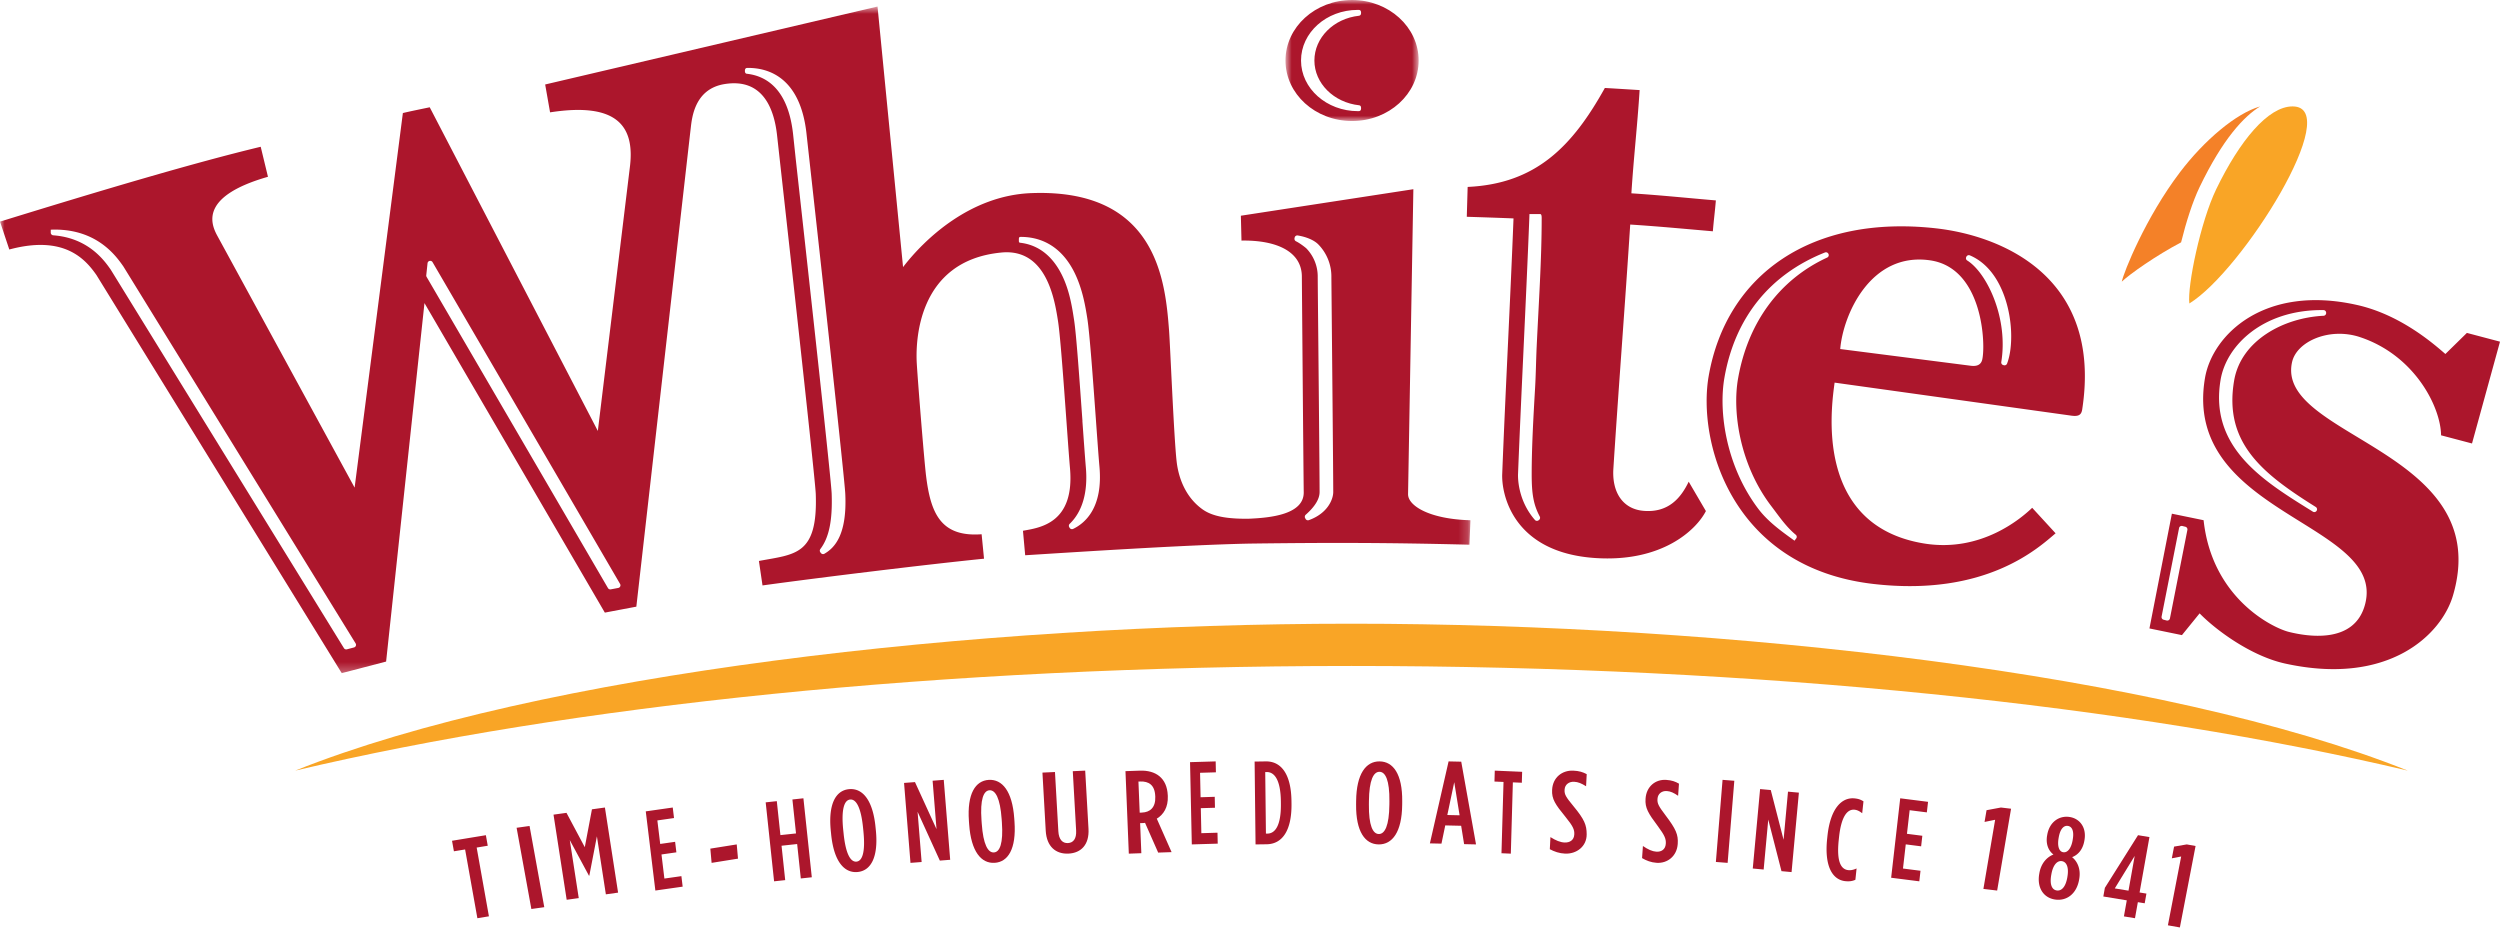 <svg width="270" height="101" viewBox="0 0 270 101" fill="none" xmlns="http://www.w3.org/2000/svg"><path fill-rule="evenodd" clip-rule="evenodd" d="M145.96 67.36c-40.476 0-87.803 5.354-114.078 15.867 29.534-6.996 69.746-11.303 114.078-11.303 44.331 0 84.543 4.307 114.077 11.303C233.763 72.714 186.435 67.36 145.96 67.36zm101.636-55.868c-2.649 0-5.711 3.71-8.247 8.947-1.686 3.48-3.131 10.446-2.9 12.337 5.722-3.511 16.827-21.284 11.147-21.284z" fill="#F9A526"/><path fill-rule="evenodd" clip-rule="evenodd" d="M244.096 11.492c-2.613.747-6.059 3.687-8.651 7.1-3.737 4.921-6.086 10.82-6.294 11.83.856-.821 3.728-2.843 6.407-4.248.543-2.196 1.25-4.412 1.993-5.958 2.509-5.215 4.784-7.64 6.545-8.724z" fill="#F48128"/><path fill-rule="evenodd" clip-rule="evenodd" d="M115.861 83.29l.361 6.395c.052.91-.311 1.341-.892 1.367-.568.026-.977-.366-1.029-1.279l-.364-6.395-1.354.063.356 6.282c.098 1.724 1.1 2.53 2.454 2.467 1.356-.064 2.262-.957 2.164-2.68l-.356-6.283-1.34.062zM123.319 87.76l-.232.008-.136-3.36.19-.007c.902-.032 1.575.352 1.625 1.575l.004.076c.045 1.145-.55 1.675-1.451 1.707zm2.804-1.768l-.004-.09c-.078-1.896-1.317-2.73-3.011-2.672l-1.558.054.361 8.91 1.353-.048-.131-3.245.355-.013c.056-.002.122-.017.177-.02l1.418 3.212 1.448-.05-1.598-3.614c.735-.446 1.237-1.24 1.19-2.424zM107.341 92.064c-.64.038-1.153-.846-1.312-3.105l-.027-.375c-.161-2.258.224-3.195.864-3.235.638-.036 1.153.846 1.312 3.106l.027.374c.159 2.258-.224 3.196-.864 3.235zm2.197-3.69c-.208-2.945-1.31-4.232-2.752-4.147-1.441.087-2.354 1.494-2.143 4.439l.026.373c.208 2.945 1.311 4.234 2.752 4.147 1.441-.085 2.352-1.494 2.144-4.439l-.027-.373zM150.052 86.91c-.023 2.262-.49 3.17-1.139 3.164-.649-.007-1.097-.921-1.072-3.182l.004-.375c.023-2.26.49-3.167 1.139-3.162.649.005 1.097.92 1.072 3.181l-.004.375zm-1.057-4.68c-1.465-.012-2.502 1.328-2.533 4.275l-.004.375c-.031 2.948.978 4.305 2.443 4.317 1.466.012 2.503-1.327 2.534-4.274l.003-.375c.031-2.948-.977-4.305-2.443-4.317zM129.746 89.985l-.058-2.702 1.528-.046-.025-1.182-1.528.048-.057-2.641 1.711-.051-.025-1.18-2.768.082.19 8.884 2.799-.083-.025-1.182-1.742.053zM85.58 86.343l.39 3.668-1.685.18-.39-3.667-1.201.13.908 8.528 1.2-.129-.395-3.715 1.686-.183.394 3.718 1.188-.128-.906-8.53-1.19.128zM52.677 91.338l-.203-1.137-3.655.602.203 1.136 1.21-.198 1.325 7.427 1.247-.206-1.324-7.426 1.197-.198zM55.793 89.4l1.594 8.771 1.395-.195-1.591-8.771-1.398.195zM63.93 87.406l-.773 4.091-1.977-3.71-1.401.194 1.422 9.194 1.304-.18-.969-6.267 2.07 3.845.04-.005.819-4.245.968 6.266 1.32-.185-1.423-9.192-1.4.194z" fill="#AC162C"/><mask id="a" style="mask-type:luminance" maskUnits="userSpaceOnUse" x="138" y="0" width="16" height="14"><path fill-rule="evenodd" clip-rule="evenodd" d="M138.832 0h14.382v13.07h-14.382V0z" fill="#fff"/></mask><path fill-rule="evenodd" clip-rule="evenodd" d="M146.634 1.068c.057 0 .083 0 .144.002.156.006.218.135.218.293v.044c0 .153-.067.276-.218.293-2.751.298-4.823 2.378-4.823 4.835s2.088 4.538 4.841 4.836c.149.017.2.14.2.293v.042c0 .158-.064.29-.22.293-.061.002-.061.004-.118.004-3.386 0-6.147-2.453-6.147-5.468 0-3.014 2.737-5.467 6.123-5.467zm-.611 12.002c3.972 0 7.191-2.926 7.191-6.535 0-3.61-3.219-6.535-7.191-6.535s-7.191 2.925-7.191 6.535c0 3.61 3.219 6.535 7.191 6.535z" fill="#AC162C" mask="url(#a)"/><path fill-rule="evenodd" clip-rule="evenodd" d="M100.722 84.318l.422 5.228-2.326-5.08-1.18.09.694 8.634 1.204-.093-.437-5.428 2.404 5.275 1.117-.088-.694-8.633-1.204.095zM156.31 88.021l.748-3.546.578 3.576-1.326-.03zm.137-5.79l-2.019 8.854 1.249.028.41-1.969 1.717.04.319 1.983 1.287.03-1.597-8.935-1.366-.031zM92.494 93.056c-.63.054-1.164-.818-1.389-3.074l-.04-.374c-.224-2.256.128-3.205.759-3.258.63-.054 1.164.817 1.389 3.073l.037.374c.225 2.257-.125 3.205-.756 3.259zm2.061-3.75c-.294-2.94-1.42-4.202-2.843-4.078-1.423.123-2.28 1.555-1.987 4.496l.038.374c.294 2.942 1.42 4.203 2.843 4.08 1.421-.122 2.279-1.555 1.987-4.497l-.038-.374zM76.716 91.652l.138 1.538 2.85-.457-.137-1.536-2.851.455zM71.754 94.885l-.314-2.603 1.609-.23-.137-1.136-1.61.23-.308-2.54 1.8-.257-.138-1.137-2.914.416 1.036 8.55 2.949-.42-.137-1.135-1.836.261zM136.892 90.028l-.172.002-.075-6.646.161-.004c.827-.01 1.501.837 1.527 3.163l.003.282c.025 2.327-.618 3.193-1.444 3.203zm-.189-7.797l-1.205.018.101 8.948 1.202-.016c1.699-.025 2.714-1.496 2.682-4.372l-.004-.28c-.031-2.879-1.08-4.321-2.776-4.298zM166.501 23.654c0 4.376-.324 9.166-.541 13.796-.067 1.454-.084 2.945-.167 4.385-.182 3.144-.371 6.395-.371 9.389 0 2.183.207 3.3.872 4.56a.294.294 0 0 1-.083.374l-.054.04a.289.289 0 0 1-.389-.046c-1.892-2.163-1.832-4.684-1.82-4.97.172-4.374.395-9.186.61-13.815.215-4.63.439-9.474.609-13.847l.013-.397h1.17c.165 0 .151.361.151.527v.004zm10.957 31.512c-2.192-.203-3.384-2-3.212-4.565.531-8.31 1.286-18.04 1.818-26.35 3.235.211 5.694.452 8.924.729.109-1.304.217-2.033.326-3.335-3.256-.278-5.864-.554-9.124-.766.257-3.998.635-7.151.89-11.149-1.252-.08-2.503-.157-3.755-.23-3.516 6.321-7.438 10.345-14.818 10.688l-.094 3.225c1.683.05 3.365.108 5.047.175-.34 8.727-.879 18.842-1.219 27.569-.102 2.12 1.072 8.495 10.01 9.107 7.264.5 10.963-3.056 11.986-5.069l-1.857-3.173c-.8 1.667-2.135 3.401-4.922 3.144zM214.548 87.501l-.217 1.269 1.144-.235-1.268 7.467 1.486.177 1.502-8.838-1.096-.13-1.551.29zM223.857 90.66l-.009.063c-.15.882-.546 1.387-1.012 1.32-.463-.066-.658-.653-.506-1.535l.01-.061c.162-.945.56-1.309.985-1.25.436.064.696.52.532 1.463zm-.575 4.017l-.011.075c-.183 1.057-.635 1.489-1.141 1.417-.505-.072-.779-.606-.598-1.663l.014-.074c.179-1.043.648-1.499 1.127-1.43.492.068.788.632.609 1.675zm.208-6.447c-1.094-.156-2.15.534-2.388 1.927l-.014.075c-.154.895.116 1.62.685 2.056-.66.25-1.333.906-1.521 2.011l-.016.088c-.259 1.516.483 2.59 1.727 2.764 1.258.178 2.323-.64 2.581-2.154l.015-.088c.191-1.106-.246-1.918-.775-2.338.689-.258 1.172-.876 1.325-1.771l.014-.075c.238-1.391-.539-2.341-1.633-2.495zM185.314 93.091l1.27.099.722-8.868-1.27-.099-.722 8.868zM197.363 90.295l-.029.276c-.32 3.023.591 4.448 1.955 4.594.427.045.759.005 1.093-.15l.129-1.222c-.334.155-.631.213-.893.183-.777-.082-1.287-.876-1.034-3.257l.032-.303c.243-2.294.92-3.049 1.682-2.966.287.03.528.158.82.38l.137-1.285c-.298-.183-.516-.271-.941-.317-1.364-.148-2.627 1.018-2.951 4.067zM204.244 94.796l3.041.386.13-1.139-1.893-.242.299-2.61 1.661.212.13-1.14-1.661-.212.291-2.549 1.857.235.13-1.139-3.006-.382-.979 8.58z" fill="#AC162C"/><path fill-rule="evenodd" clip-rule="evenodd" d="M216.762 39.272a.292.292 0 0 1-.363.17l-.063-.02a.29.29 0 0 1-.198-.322c.359-2.189.08-4.616-.79-6.864-.738-1.9-1.829-3.441-2.893-4.105a.284.284 0 0 1-.107-.356l.018-.043a.294.294 0 0 1 .378-.153c1.521.645 2.74 1.992 3.533 3.912 1.152 2.782 1.143 6.098.485 7.78zm-2.685-.418c-.182.73-.873.7-1.317.637l-14.015-1.795c.303-3.667 3.252-10.511 9.708-9.579 5.757.832 6.011 9.18 5.624 10.737zm-16.743-11.037c-5.14 2.37-8.554 6.993-9.621 13.051-.645 3.652.201 9.316 3.544 13.737.14.183.276.367.413.548.713.96 1.389 1.87 2.271 2.601.12.1.146.273.049.398l-.185.244-.081-.06c-1.37-.985-2.786-2.005-3.829-3.382-3.448-4.558-4.32-10.41-3.653-14.186 1.14-6.46 4.89-11.123 10.852-13.5a.296.296 0 0 1 .38.158l.009.02a.286.286 0 0 1-.149.371zm11.778-3.154c-13.409-1.513-22.634 4.945-24.57 15.925-1.24 7.03 2.384 20.714 17.809 22.482 12.162 1.394 17.824-3.926 19.653-5.473l-2.528-2.755c-1.091 1.041-5.446 4.877-11.689 3.852-11.908-1.957-10.001-14.747-9.649-17.371l25.411 3.545c.881.145 1.23 0 1.33-.652 2.212-14.423-8.851-18.774-15.767-19.553zM250.102 54.753a.3.3 0 0 1 .098.406l-.006.005a.287.287 0 0 1-.398.099l-.261-.163c-5.132-3.186-10.95-6.797-9.708-14.096.636-3.735 4.588-7.516 10.914-7.516.067 0 .131 0 .197.002a.291.291 0 0 1 .287.294v.024c0 .16-.121.285-.276.295-4.291.206-8.921 2.643-9.663 7.004-1.147 6.737 3.094 10.066 8.816 13.646zm-13.864 2.481l-1.884 9.55a.292.292 0 0 1-.351.231l-.331-.084a.297.297 0 0 1-.22-.346l1.886-9.55a.288.288 0 0 1 .349-.229l.331.083a.296.296 0 0 1 .22.345zm18.631-20.828c5.92 1.957 8.735 7.554 8.767 10.607l3.341.882L270 36.9l-3.576-.945-2.323 2.277c-1.212-1.044-4.792-4.222-9.519-5.29-10.03-2.266-15.648 3.216-16.442 7.878-2.51 14.758 19.518 15.582 17.305 24.384-1.133 4.51-6.497 3.479-8.253 3.04-1.772-.445-8.296-3.653-9.203-12.062l-3.425-.704-2.424 12.393 3.51.722 1.908-2.35c1.758 1.805 5.557 4.615 9.247 5.423 11.155 2.448 16.873-3.106 18.121-7.364 4.609-15.726-19.221-17.056-17.381-25.201.506-2.24 4.046-3.781 7.324-2.696zM234.801 91.434l-.244 1.264 1.009-.196-1.433 7.432 1.293.23 1.696-8.797-.952-.17-1.369.237zM229.878 96.191l-1.481-.243 2.15-3.508-.669 3.751zm1.028-5.99l-3.581 5.686-.166.935 2.533.416-.31 1.733 1.196.197.31-1.733.739.121.187-1.047-.74-.121 1.066-5.983-1.234-.204zM192.626 90.695l-1.383-5.37-1.153-.106-.791 8.58 1.176.11.497-5.394 1.428 5.57 1.089.101.791-8.58-1.176-.108-.478 5.197zM161.402 84.407l.978.042-.221 7.7 1.01.045.22-7.7.968.041.034-1.18-2.956-.128-.033 1.18z" fill="#AC162C"/><mask id="b" style="mask-type:luminance" maskUnits="userSpaceOnUse" x="0" y="0" width="159" height="73"><path fill-rule="evenodd" clip-rule="evenodd" d="M0 .704h158.808v71.998H0V.704z" fill="#fff"/></mask><path fill-rule="evenodd" clip-rule="evenodd" d="M141.351 56.177a.29.29 0 0 1-.35-.138l-.047-.086a.3.3 0 0 1 .067-.364c.991-.876 1.495-1.7 1.495-2.449 0-2.045-.143-16.873-.191-21.746l-.012-1.448a4.37 4.37 0 0 0-1.221-3.114c-.073-.073-.649-.537-1.123-.773a.295.295 0 0 1-.161-.33l.016-.074a.29.29 0 0 1 .33-.225c.764.122 1.724.438 2.249.993a4.956 4.956 0 0 1 1.386 3.523l.013 1.442c.047 4.873.188 19.705.188 21.752 0 .74-.56 2.291-2.639 3.037zm-25.452.944a.29.29 0 0 1-.373-.11l-.045-.074a.298.298 0 0 1 .052-.37c1.37-1.322 1.973-3.42 1.739-6.09-.092-1.065-.221-2.89-.373-4.998l.005-.03c-.315-4.378-.657-9.323-.907-10.914-.183-1.175-.458-3.142-1.333-4.88-1.268-2.528-3.069-3.279-4.493-3.439-.145-.016-.134-.144-.134-.29v-.046c0-.159.007-.288.165-.293.062-.002 0-.002.054-.002 1.757 0 4.182.66 5.761 3.802.916 1.822 1.232 3.846 1.42 5.055.251 1.616.61 6.577.926 10.951l.032.455c.14 1.924.259 3.585.348 4.578.386 4.368-1.514 6.055-2.844 6.695zm-26.864 2.684a.286.286 0 0 1-.373-.075l-.063-.078a.298.298 0 0 1 .004-.364c.94-1.24 1.318-3.1 1.217-5.974-.053-1.477-2.241-21.36-3.886-36.188l-.28-2.629c-.54-4.947-2.95-6.302-5-6.531-.147-.016-.204-.144-.204-.29V7.63c0-.157.073-.288.231-.291.063-.002.072-.004.13-.004 2.06 0 5.617.922 6.291 7.097.025.236.29 2.629.29 2.629 1.411 12.7 3.817 34.623 3.896 36.227.218 4.417-1.117 5.864-2.253 6.517zM66.77 63.498l-.805.152a.29.29 0 0 1-.306-.14L46.075 29.907a.298.298 0 0 1-.039-.18l.138-1.295c.031-.279.4-.36.544-.116l20.25 34.747a.29.29 0 0 1-.197.435zm-28.537 6.427l-.768.202a.292.292 0 0 1-.322-.13l-25.19-40.885-.015-.02c-.66-.938-2.388-3.396-6.183-3.678a.292.292 0 0 1-.275-.293l.002-.314.04-.002c.13-.005.262-.01.39-.01 4.615 0 6.634 2.876 7.395 3.957l.024.035 25.076 40.7a.294.294 0 0 1-.174.438zm113.837-16.55l.573-32.94-18.63 2.863.067 2.685c3.801-.062 6.556 1.188 6.52 3.959 0 0 .168 20.755.203 23.215.031 2.397-3.54 2.771-5.985 2.868-2.181.02-3.841-.222-4.949-1.017-2.324-1.664-2.703-4.396-2.792-5.166-.293-2.532-.704-12.68-.818-14.142-.404-5.166-1.22-15.355-14.867-14.843-6.592.246-11.537 4.96-13.862 7.99L94.772.704l-35.894 8.42.53 3.01c7.511-1.168 9.187 1.716 8.602 6.045l-3.444 28.362L46.41 11.586c-.587.124-2.263.464-2.9.624l-5.212 40.453L23.435 25.4c-.772-1.445-1.625-4.264 5.505-6.307l-.784-3.242C20.899 17.596 10.914 20.565 0 23.936l1.005 3.01c5.974-1.608 8.24 1.088 9.414 2.763l26.49 42.993c.568-.151 4.401-1.151 4.791-1.253l4.143-38.715 19.48 33.43c.368-.072 3.181-.603 3.402-.643 0 0 5.737-50.517 5.875-51.684.134-1.158.431-4.23 3.643-4.755 4.166-.68 5.37 2.708 5.68 5.532.214 1.956 4.113 36.863 4.18 38.738.235 6.653-2.243 6.495-6.14 7.233l.388 2.642c6.23-.86 17.823-2.275 23.924-2.888l-.26-2.64c-4.433.328-5.516-2.287-6.007-6.371-.203-1.678-.873-9.993-.997-12.095-.121-2.102-.074-11.088 9.152-11.96 4.867-.462 5.742 5.1 6.105 7.425.364 2.328 1.01 12.635 1.291 15.872.524 5.97-3.273 6.425-5.079 6.753l.239 2.645c6.355-.398 17.285-1.109 24.165-1.258 8.354-.11 14.722-.114 23.815.118l.109-2.64c-4.469-.123-6.748-1.58-6.737-2.813z" fill="#AC162C" mask="url(#b)"/><path fill-rule="evenodd" clip-rule="evenodd" d="M170.001 84.431c.435.02.796.173 1.296.485l.068-1.309c-.412-.219-.814-.35-1.451-.378-1.224-.054-2.218.76-2.284 2.056l-.002.024c-.051.994.342 1.566 1.443 2.913.82 1.008.977 1.38.953 1.882l-.002.025c-.03.605-.482.886-1.053.862-.461-.02-.943-.219-1.521-.584l-.068 1.308c.49.26 1.021.448 1.645.476 1.237.054 2.336-.77 2.336-2.066v-.024c0-.994-.239-1.6-1.431-3.039-.822-.993-.98-1.266-.955-1.756l.002-.026c.028-.553.48-.873 1.024-.849zM177.721 86.241l-.002.025c-.07.995.293 1.575 1.318 2.945.761 1.023.903 1.4.869 1.903l-.002.026c-.043.603-.48.878-1.024.841-.443-.03-.897-.236-1.445-.613l-.092 1.307c.463.272.971.47 1.569.51 1.18.077 2.189-.727 2.281-2.024l.002-.024c.07-.994-.199-1.605-1.309-3.07-.762-1.01-.912-1.288-.878-1.778l.002-.025c.039-.553.479-.865.997-.832.416.028.756.19 1.229.513l.093-1.308c-.389-.228-.769-.368-1.38-.409-1.167-.077-2.138.717-2.228 2.013z" fill="#AC162C"/></svg>